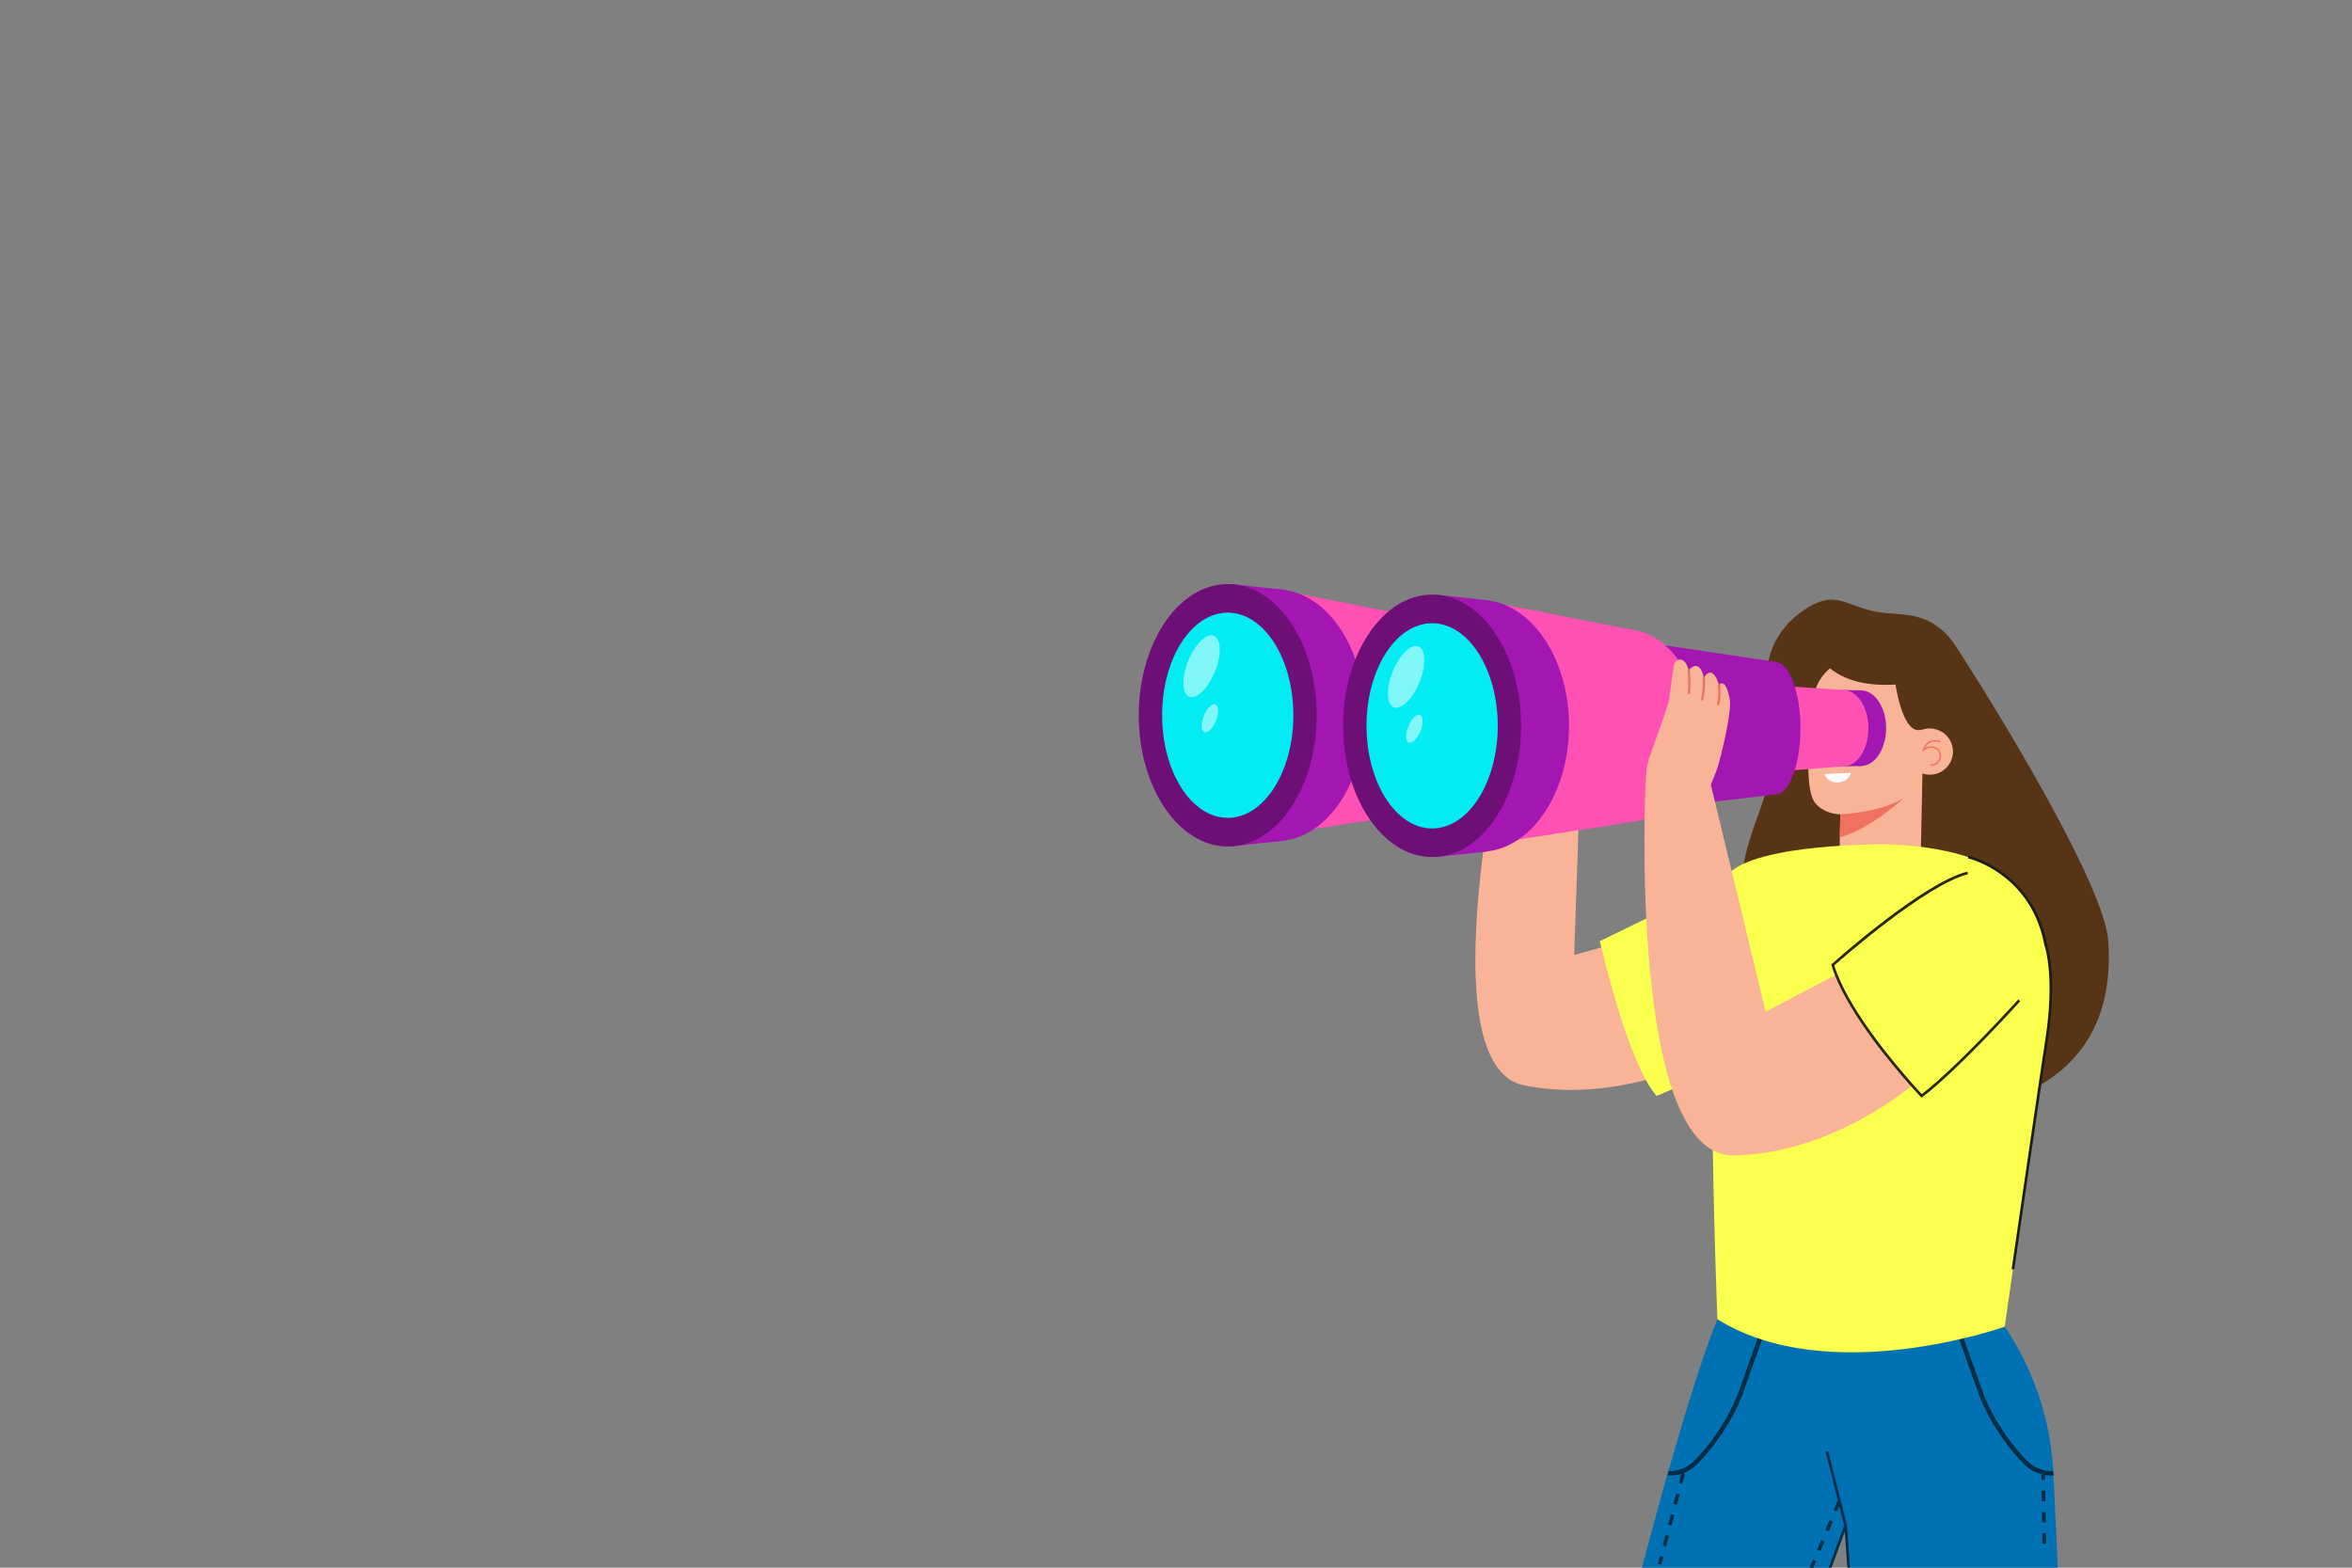 <?xml version="1.0" encoding="UTF-8"?> <svg xmlns="http://www.w3.org/2000/svg" viewBox="0 0 3000 2000"><rect x="0" y="0" width="3000" height="2000" fill="#808080" stroke="none"/> <defs> <style>.a{fill:#583416}.b{fill:#f9b498}.c{fill:#f07162}.f{fill:#002c45}.g{fill:#fbff4d}.h{fill:#ff51b4}.i{fill:#a416b2}.j{fill:#6e0f78}.k{fill:#02ecf3}.l{opacity:.5}.m{fill:#fff}</style> </defs> <path class="a" d="M2241.2 1043.4c10.6-28.9 35.2-97.3 16-147.8 0 0-22.3-70.3 40.9-115.2 46.1-33 55.7-3.3 106.5 1.7 25.2 2.4 59.2-.5 87 37.8 9.7 13.4 191.7 297.4 197.5 380.5 15.9 227.5-227 218.6-232.8 219.6-3.8.7 20-140 35.2-241.9-55.1 52.7-154 136-173.5 76.9-27.3-82.9-143.7-30.2-76.8-211.6Z"></path> <path class="b" d="M2314.9 1024s9.4 14 32.4 14.9l-1.4 73.4 103.6 2.1 4.9-241-138.9 7s-19.8 117.1-.6 143.5Z"></path> <path class="c" d="M2347.2 919.2a1 1 0 0 0-.2 1.4s7 10.5 4.2 21.4c-1.8 6.8-7.2 12.5-15.8 16.7l-.8.4.3.8c.2.4 4.2 11.5 12.4 13.4a1 1 0 0 0 .2 0 1 1 0 0 0 .3-1.9c-6-1.4-9.8-9-10.8-11.4 8.7-4.5 14.1-10.3 16-17.5a30.8 30.8 0 0 0-4.5-23 1 1 0 0 0-1.3-.3ZM2346.7 1068.4c39.3-11 81.7-50.2 81.7-50.2-31 18.7-81 20.7-81 20.7Z"></path> <path d="M2314 909.5a1.9 1.9 0 1 0 2.5 3c8.3-7 23 6.1 23.1 6.3a1.9 1.9 0 0 0 2.6-2.9c-.7-.6-17.3-15.3-28.1-6.4Z" style="fill:#171f32"></path> <path class="b" d="M2462 929.3a29.5 29.5 0 1 0 29 30.1 29.5 29.5 0 0 0-29-30Z"></path> <path class="c" d="M2470.8 954.3c-6.3-4-12.2-1.9-15.3 0a13 13 0 0 1 5.9-6.7c5.8-3 12.9-.6 13-.6a1 1 0 0 0 .6-1.7 20 20 0 0 0-14.5.6 16 16 0 0 0-7.8 10.7l-1 3.3 2.5-2.4c.3-.3 7.4-6.9 15.5-1.6 4.5 2.9 4.8 8 3.7 11.6-1.2 3.6-4.5 7.9-10.2 7.7a1 1 0 1 0 0 1.9h.1c6.2.1 10.4-4.5 11.9-9 1.7-5.5 0-11-4.4-13.8Z"></path> <path class="b" d="M2385.8 834c-60.8 3.8-70.3 46.5-70.3 46.5l4 2.3 64.8 5.8 69.6-12.7s-7.2-45.7-68-42Z"></path> <path class="a" d="M2394.9 817.7c-4.2 0-74.5-5.7-74.5-5.7l-2.7 20.3s18 46.3 100.1 41c0 0 8.1 58.3 29.1 58.2 35.6 0 18-85.4 18-85.4s-65.8-28.3-70-28.4Z"></path> <path d="M2092.1 2009h239l21.5-59 1.5-4c.1 2 0 1.5.3 4.3l4.3 58.6H2625a8786.9 8786.9 0 0 0-6-129.6v-1.3l-.1-.6v-.8a365 365 0 0 0-61.8-184c-3-4.4-6-8.5-8.8-12.1-13.6-17.9-23.7-26.8-23.7-26.8a788.7 788.7 0 0 0-153.3-43.7c-59.1-9.7-140.5-12.3-166.8 42-.2 0-5.7 11.1-13.8 31-2.4 5.8-5 12.3-7.6 19.4-28.3 75.4-68.2 218.5-91 306.5Z" style="fill:#0072b3"></path> <path class="f" d="m2352.4 1946.2.2 3.8.4 4.1 4 54.8h3.4l-4.6-62.6v-.4l-1.7.2-1.7.1zM2131.6 1876.7a43.9 43.9 0 0 0 30-13.6 262.9 262.9 0 0 0 55.6-86.2l44.7-125.6 5.4 2-44.7 125.5c-.1.4-15.4 44.8-56.8 88.2a48.6 48.6 0 0 1-39 15.2l1.5-5.6a20.5 20.5 0 0 0 3.3.1ZM2529.4 1777c.1.4 15 43.7 55.5 86a43.9 43.9 0 0 0 30.1 13.7 26.3 26.3 0 0 0 3.8-.1l.4 5.7a30.8 30.8 0 0 1-4.4.1 49.6 49.6 0 0 1-34-15.4 268.8 268.8 0 0 1-56.8-88.2l-44.7-125.6 5.4-1.9Z"></path> <path class="f" d="m2608.4 1888-4.6.2-.1-6.9h4.6l.1 6.8ZM2609.7 1969.4h-4.6l-.1-13.5h4.6l.1 13.5ZM2609.4 1942.3h-4.6l-.2-13.5h4.6l.2 13.5ZM2609 1915.2h-4.6l-.3-13.5h4.6l.3 13.5Z"></path> <g> <path class="f" d="m2134.5 1918.6 3.5-13.3 4.4 1.2-3.4 13.3zM2144.4 1880.3l.4-1.5 2.3.6 2.2.6-3.5 13.2-4.4-1.1 3-11.8zM2127.6 1945.2l3.5-13.3 4.4 1.1-3.4 13.3zM2114.7 1995.1l4.4 1 2.6-10-4.4-1.2ZM2124.2 1958.4l4.4 1.2-3.4 13.2-4.4-1.1 3.4-13.3z"></path> </g> <g> <path class="f" d="m2328.2 1951.9 5.3-12.6 4.3 1.7-5.3 12.7zM2317.6 1977.2l5.3-12.6 4.3 1.7-5.3 12.7zM2344.2 1914l4 1.7h.1l-.1.2-2.2 5.3-3 7.2-4.2-1.8 5.3-12.6h.1zM2307 2002.5l5.3-12.7 4.2 1.8-5.3 12.6z"></path> </g> <path class="f" d="m2352.3 1946-23 62.9h3.6l20.1-54.8 1.4-3.8v-.1l1.4-3.9.1-.1-7.7-30.3v-.2l-16.3-64.5-3.3.9 15.6 61.9 1.8 7.2 6.3 24.8z"></path> <path class="b" d="m2019.9 863.3-12 355 125.7-34.8 65.6 155.2s-123.5 72.5-255.5 45.9-11.7-517.4-11.7-517.4Z"></path> <path class="g" d="M2040.6 1200.7s36 158 72.5 197.4c0 0 183.4-73.5 173.1-133-.7-4-6.2-178.7-6.2-178.7s-61.7 27.2-239.4 114.3Z"></path> <path class="g" d="M2401.5 1077.2s128.5-2 175 57.7 42.6 146.7 36.5 177.1-56 380.6-56 380.6-223.6 79.5-366.4-9.5c0 0-22-530 14.5-568.5s196.4-37.4 196.4-37.4Z"></path> <g> <path class="h" d="M1620.6 1066.1s-48.8-295.9 6.5-314.3l195 38.2c46.4 6.5 82.7 58.9 82.7 122.5 0 62-34.5 113.4-79.4 121.9h-.3l-4 .6Z"></path> <ellipse class="i" cx="1627.1" cy="912.5" rx="113.5" ry="160.7"></ellipse> <path class="i" d="m1570.3 745.1 65.2 7.1.2 320.5-65.3 7.1-.1-334.7z"></path> <ellipse class="j" cx="1566" cy="912.5" rx="113.5" ry="167.4"></ellipse> <ellipse class="k" cx="1566" cy="912.5" rx="83.7" ry="130.9"></ellipse> <g class="l"> <ellipse class="m" cx="1532.7" cy="849.9" rx="41.9" ry="18.4" transform="rotate(-67.8 1532.7 850)"></ellipse> </g> <g class="l"> <path class="m" d="M1535.6 913.1c-4 9.7-3.8 19 .5 20.7s11-4.7 14.9-14.4 3.7-19-.6-20.7c-4.2-1.7-10.9 4.7-14.8 14.4Z"></path> </g> <path class="i" d="m2373.5 880.7-24.3-.5-2 97.6 26.3-.5 17.4-65.9-17.4-30.7z"></path> <ellipse class="i" cx="2373.5" cy="929" rx="32.3" ry="48.3"></ellipse> <ellipse class="h" cx="2350.9" cy="929" rx="32.3" ry="48.8"></ellipse> <path class="h" d="m2278.9 875.5 73.4 4.8.4 97.3-74.5 5.7.7-107.8z"></path> <path class="i" d="M2265.3 844.5 2124 823.3s-5.3 209.8-3.4 208.2c2-1.6 144.6-18 144.6-18Z"></path> <ellipse class="i" cx="2264.2" cy="929" rx="32.3" ry="84.5"></ellipse> <path class="h" d="M1881.4 1079.6s-48.9-295.9 6.4-314.3l195 38.3c46.5 6.4 82.7 58.8 82.7 122.4 0 62-34.5 113.4-79.4 121.9h-.3l-4 .6Z"></path> <ellipse class="i" cx="1887.8" cy="926" rx="113.5" ry="160.7"></ellipse> <path class="i" d="m1831 758.6 65.3 7.1.1 320.6-65.2 7-.2-334.7z"></path> <ellipse class="j" cx="1826.7" cy="926" rx="113.5" ry="167.4"></ellipse> <ellipse class="k" cx="1826.7" cy="926" rx="83.7" ry="130.9"></ellipse> <g class="l"> <ellipse class="m" cx="1793.5" cy="863.5" rx="41.9" ry="18.4" transform="rotate(-67.8 1793.5 863.5)"></ellipse> </g> <g class="l"> <path class="m" d="M1796.3 926.7c-4 9.6-3.7 19 .5 20.7s11-4.7 15-14.4 3.7-19-.6-20.8-11 4.8-14.9 14.5Z"></path> </g> </g> <g> <path class="b" d="M2211.2 1474c106.1-1.6 194-62.4 226.5-88l2.6-2.2c-23.7-26.6-76.3-89-96.8-141.2l-3 1.6-88.4 46.5-70.2-290.7-83 .8s-22.4 475.2 112.3 473.2Z"></path> <path d="m2335.8 1230.5.3 1c1.2 4.2 2.7 8.4 4.4 12.7 20.8 52.6 73.3 115 97.2 141.8 7.3 8.2 12 13 12.1 13.3l1.1 1 1.2-.8c46.2-35.1 124-121.3 124.7-122.1l-2.5-2.3c-.8.9-77 85.3-123 120.7-1.8-1.9-5.7-6-11-12-23.7-26.6-76.3-89-96.8-141.2q-2.2-5.6-3.9-11c10.5-9.2 117.4-103 170.6-116.3l-.8-3.3c-56.5 14-168.1 113.5-172.8 117.8Z" style="fill:#28290c"></path> </g> <path class="m" d="m2361.2 986-33.8 1.5s3.1 10.7 15.7 10.7c14.8 0 18-12.1 18-12.1Z"></path> <g> <path class="b" d="M2129 892.7c2-17 4.7-35.5 5.8-42.9a10 10 0 0 1 5-7.5c4-2 9.7-1.6 14.3 12.7 0 0 13.5-17.1 19.2 9.9 0 0 10.3-20.2 19.3 9.2 0 0 7.8-11.6 13.6 17.3 3.3 15.8-12 78-16 89.4-13.6 38-41.3 82.6-41.3 82.6-51.1-54.3-53.7-66-45.5-96 0 0 24.9-68.6 25.6-74.7Z"></path> <path class="c" d="M2154 853.6a1.5 1.5 0 0 1 1.6 1.3c0 .7 1.5 18.1 0 29.6a1.4 1.4 0 0 1-.1.4 1.4 1.4 0 0 1-1.5.8 1.5 1.5 0 0 1-1.3-1.6c1.4-11.2 0-28.8 0-29a1.4 1.4 0 0 1 1.3-1.5ZM2171.8 865a1.4 1.4 0 0 1 1.3-1.6 1.5 1.5 0 0 1 1.6 1.4 90 90 0 0 1-2.3 27.8 1.5 1.5 0 0 1-.1.3 1.5 1.5 0 0 1-1.7.7 1.5 1.5 0 0 1-1-1.7 88.8 88.8 0 0 0 2.2-26.9ZM2191.1 874.2a1.4 1.4 0 0 1 1.3-1.6 1.5 1.5 0 0 1 1.6 1.3c0 .5 1.7 13-1 24.9a1.4 1.4 0 0 1-.2.3 1.5 1.5 0 0 1-1.6.8 1.5 1.5 0 0 1-1.1-1.8c2.6-11.4 1-23.7 1-23.9Z"></path> </g> <path class="b" d="m2099.9 986.8-.9 14 12.9 17.4-6.5-30.4-5.5-1z"></path> <path d="M2569.2 1619.6c.3-2 30.6-210.5 43.1-293.4 12.4-81.5-.4-118.7-1.5-121.7a142.6 142.6 0 0 0-56.6-91.8 129.3 129.3 0 0 0-43.3-21l-.7 3.4c.8.1 80 18.8 97.3 110.2v.2c.2.4 14 38 1.4 120.2-12.5 83-42.7 291.3-43 293.4Z" style="fill:#1d1d1b"></path> </svg> 